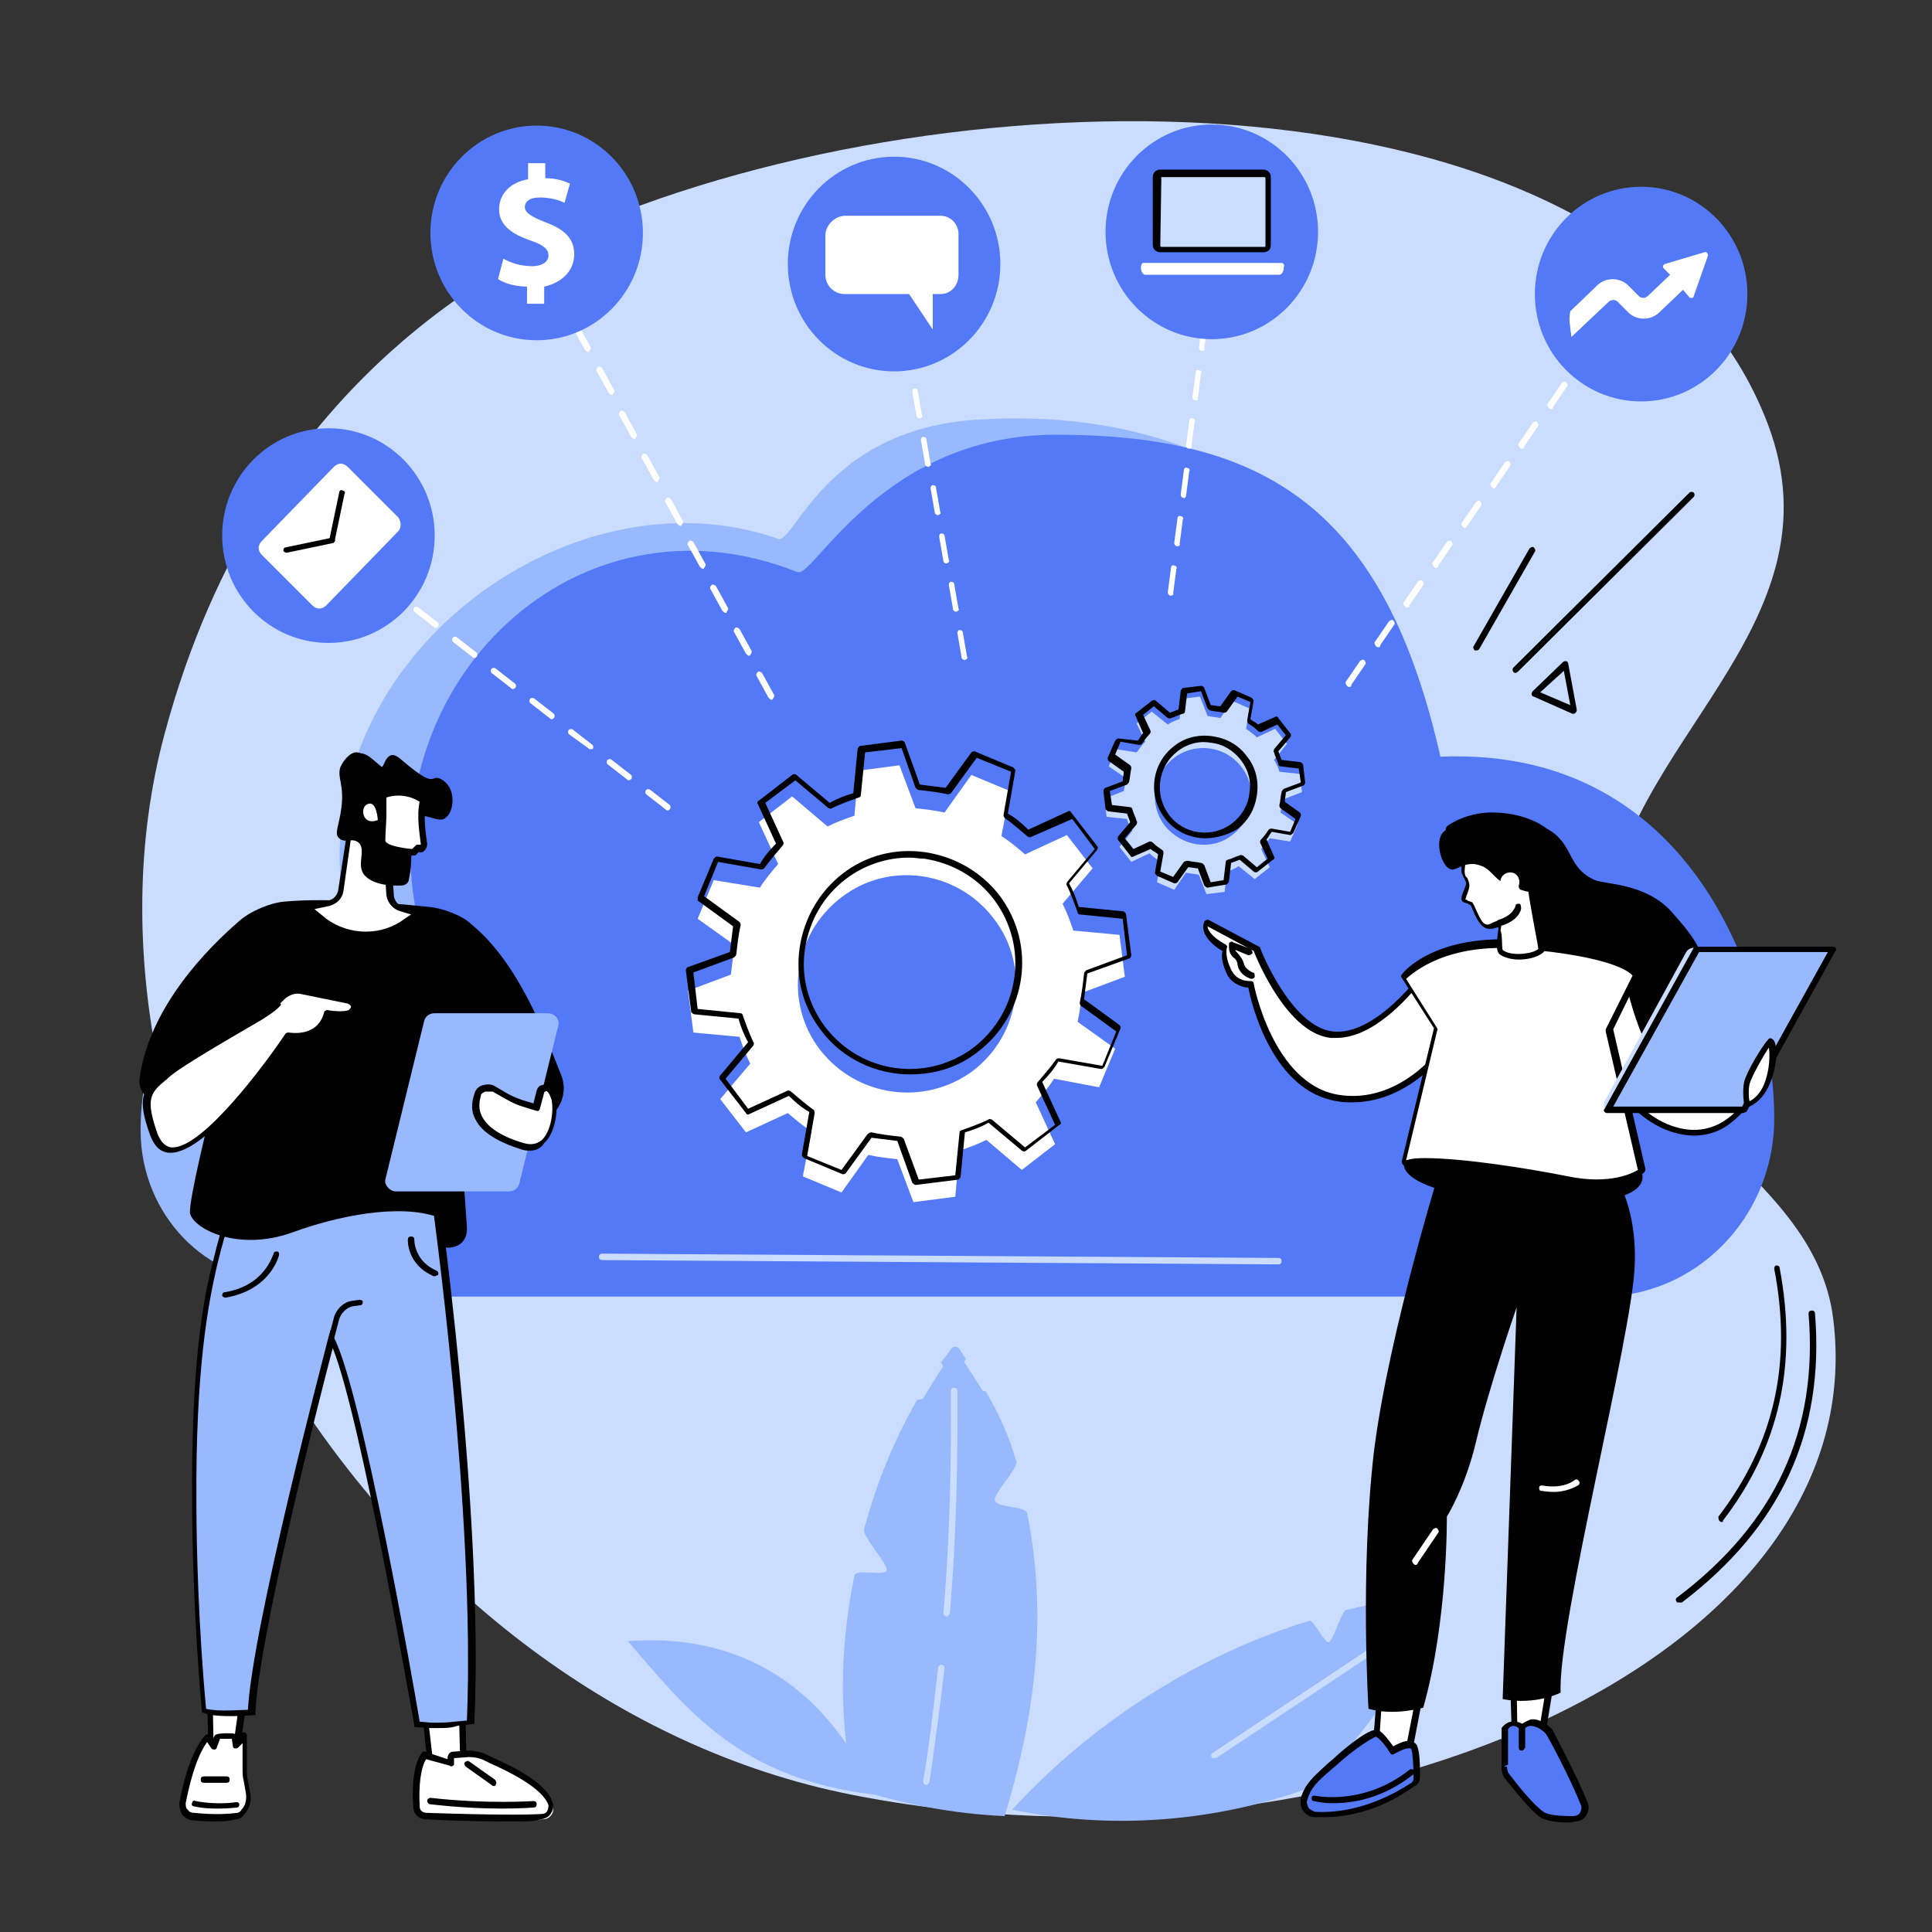 <?xml version="1.0" encoding="utf-8"?>
<!-- Generator: Adobe Illustrator 26.2.1, SVG Export Plug-In . SVG Version: 6.00 Build 0)  -->
<svg version="1.1" id="Capa_1" xmlns="http://www.w3.org/2000/svg" xmlns:xlink="http://www.w3.org/1999/xlink" x="0px" y="0px"
	 viewBox="0 0 180 180" style="enable-background:new 0 0 180 180;" xml:space="preserve">
<rect x="0" y="0" width="180" height="180" fill="#333333" stroke="none"/>
<style type="text/css">
	.st0{fill:#CADDFF;}
	.st1{fill:#99B9FF;}
	.st2{fill:#5479F7;}
	.st3{fill:#FFFFFF;}
</style>
<g id="Cloud_management">
	<path class="st0" d="M57.9,19.8C49.1,23.1,24.5,34,15.3,68.5c-10.5,39.4,20.7,90.1,64,98.7c44.8,8.9,95.5-12,91.5-44.3
		c-1.8-14.7-22-19.2-21.1-36.5c0.9-16.9,22.2-27.9,15-46.9C152.4,7.1,94.6,5.7,57.9,19.8z"/>
	<g>
		<g>
			<g>
				<path class="st1" d="M161.8,102.1c0-12-5.1-29.9-29.6-28.8c1.4-15.2-12-36.1-41.2-34.2c-14.1,0.9-17,11.6-18.5,11.1
					c-19.7-6.9-44.1,11.6-40.5,34c-10.9,1.2-18.9,9.3-18.9,21.1c0,0.1,0,0.1,0,0.2c0.1,7.7,6.1,13.9,13.4,13.9h118.8
					c8.9,0,16.2-7.3,16.5-16.6C161.8,102.4,161.8,102.3,161.8,102.1z"/>
			</g>
			<g>
				<path class="st2" d="M165.3,104.1c0-11.7-7.2-34.6-31.1-33.6c-5.2-23-16.2-30-35.8-30c-16.2,0-22.6,13.4-24.1,12.8
					c-20.6-8.2-39.7,10.3-35.5,31.8c-10.7,1.1-19,10.6-19,22c0,0.1,0,0.1,0,0.2c0,7.5,5.9,13.5,13.1,13.5h116.3
					c8.7,0,15.9-7.2,16.1-16.2C165.3,104.5,165.3,104.3,165.3,104.1z"/>
			</g>
		</g>
		<g>
			<g>
				<g>
					<path class="st3" d="M95.2,109l3.1-2.4l-1.8-3.9c0.6-0.7,1.2-1.4,1.7-2.2l4.2,0.8l1.5-3.6l-3.5-2.5c0.2-0.9,0.3-1.8,0.4-2.7
						l4-1.5l-0.5-3.9l-4.3-0.4c-0.3-0.9-0.6-1.7-1-2.5l2.8-3.3l-2.4-3.1l-3.9,1.8c-0.7-0.6-1.4-1.2-2.2-1.7l0.8-4.2l-3.6-1.5
						l-2.5,3.5c-0.9-0.2-1.8-0.3-2.7-0.4l-1.5-4L80,71.8L79.6,76c-0.9,0.3-1.7,0.6-2.5,1l-3.3-2.8l-3.1,2.4l1.8,3.9
						c-0.6,0.7-1.2,1.4-1.7,2.2L66.5,82L65,85.6l3.5,2.5c-0.2,0.9-0.3,1.8-0.4,2.7l-4,1.5l0.5,3.9l4.3,0.4c0.3,0.9,0.6,1.7,1,2.5
						l-2.8,3.3l2.4,3.1l3.9-1.8c0.7,0.6,1.4,1.2,2.2,1.7l-0.8,4.2l3.6,1.5l2.5-3.5c0.9,0.2,1.8,0.3,2.7,0.4l1.5,4l3.9-0.5l0.4-4.3
						c0.9-0.3,1.7-0.6,2.5-1L95.2,109z M76.4,97.8c-3.4-4.4-2.5-10.8,2-14.2c4.4-3.4,10.8-2.5,14.2,2c3.4,4.4,2.5,10.8-2,14.2
						C86.1,103.1,79.8,102.2,76.4,97.8z"/>
				</g>
				<path d="M85.3,110.4c-0.1,0-0.2-0.1-0.3-0.2l-1.4-3.9c-0.8-0.1-1.6-0.2-2.4-0.3l-2.4,3.3c-0.1,0.1-0.2,0.1-0.3,0.1l-3.6-1.5
					c-0.1-0.1-0.2-0.2-0.2-0.3l0.7-4c-0.7-0.4-1.3-0.9-1.9-1.5l-3.7,1.7c-0.1,0.1-0.3,0-0.3-0.1l-2.4-3.1c-0.1-0.1-0.1-0.3,0-0.4
					l2.6-3.1c-0.4-0.7-0.7-1.5-0.9-2.2l-4.1-0.4c-0.1,0-0.2-0.1-0.3-0.2l-0.5-3.9c0-0.1,0.1-0.3,0.2-0.3l3.9-1.4
					c0.1-0.8,0.2-1.6,0.3-2.4l-3.3-2.4C65,83.8,65,83.7,65,83.6l1.5-3.6c0.1-0.1,0.2-0.2,0.3-0.2l4,0.7c0.4-0.7,0.9-1.3,1.5-1.9
					l-1.7-3.7c-0.1-0.1,0-0.3,0.1-0.3l3.1-2.4c0.1-0.1,0.3-0.1,0.4,0l3.1,2.6c0.7-0.4,1.5-0.7,2.2-0.9l0.4-4.1
					c0-0.1,0.1-0.2,0.2-0.3l3.9-0.5c0.1,0,0.3,0.1,0.3,0.2l1.4,3.9c0.8,0.1,1.6,0.2,2.4,0.3l2.4-3.3c0.1-0.1,0.2-0.1,0.3-0.1
					l3.6,1.5c0.1,0.1,0.2,0.2,0.2,0.3l-0.7,4c0.7,0.4,1.3,0.9,1.9,1.5l3.7-1.7c0.1-0.1,0.3,0,0.3,0.1l2.4,3.1c0.1,0.1,0.1,0.3,0,0.4
					l-2.6,3.1c0.4,0.7,0.7,1.5,0.9,2.2l4.1,0.4c0.1,0,0.2,0.1,0.3,0.2l0.5,3.9c0,0.1-0.1,0.3-0.2,0.3l-3.9,1.4
					c-0.1,0.8-0.2,1.6-0.3,2.4l3.3,2.4c0.1,0.1,0.1,0.2,0.1,0.3l-1.5,3.6c-0.1,0.1-0.2,0.2-0.3,0.2l-4-0.7c-0.4,0.7-0.9,1.3-1.5,1.9
					l1.7,3.7c0.1,0.1,0,0.3-0.1,0.3l-3.1,2.4c-0.1,0.1-0.3,0.1-0.4,0l-3.1-2.6c-0.7,0.4-1.5,0.7-2.2,0.9l-0.4,4.1
					c0,0.1-0.1,0.2-0.2,0.3L85.3,110.4C85.4,110.4,85.3,110.4,85.3,110.4z M81.2,105.5C81.2,105.5,81.2,105.5,81.2,105.5
					c0.9,0.2,1.8,0.3,2.7,0.4c0.1,0,0.2,0.1,0.3,0.2l1.4,3.8l3.4-0.4l0.4-4c0-0.1,0.1-0.2,0.2-0.2c0.8-0.3,1.7-0.6,2.5-1
					c0.1-0.1,0.2,0,0.3,0l3.1,2.6l2.8-2.1l-1.7-3.7c0-0.1,0-0.2,0.1-0.3c0.6-0.7,1.2-1.4,1.7-2.1c0.1-0.1,0.2-0.1,0.3-0.1l4,0.7
					l1.3-3.2l-3.3-2.4c-0.1-0.1-0.1-0.2-0.1-0.3c0.2-0.9,0.3-1.8,0.4-2.7c0-0.1,0.1-0.2,0.2-0.3l3.8-1.4l-0.4-3.4l-4-0.4
					c-0.1,0-0.2-0.1-0.2-0.2c-0.3-0.8-0.6-1.7-1-2.5c-0.1-0.1,0-0.2,0-0.3l2.6-3.1l-2.1-2.8L96,78c-0.1,0-0.2,0-0.3-0.1
					c-0.7-0.6-1.4-1.2-2.1-1.7c-0.1-0.1-0.1-0.2-0.1-0.3l0.7-4l-3.2-1.3l-2.4,3.3c-0.1,0.1-0.2,0.1-0.3,0.1
					c-0.9-0.2-1.8-0.3-2.7-0.4c-0.1,0-0.2-0.1-0.3-0.2L84,69.7l-3.4,0.4l-0.4,4c0,0.1-0.1,0.2-0.2,0.2c-0.8,0.3-1.7,0.6-2.5,1
					c-0.1,0.1-0.2,0-0.3,0l-3.1-2.6l-2.8,2.1l1.7,3.7c0,0.1,0,0.2-0.1,0.3c-0.6,0.7-1.2,1.4-1.7,2.1c-0.1,0.1-0.2,0.1-0.3,0.1
					l-4-0.7l-1.3,3.2l3.3,2.4c0.1,0.1,0.1,0.2,0.1,0.3c-0.2,0.9-0.3,1.8-0.4,2.7c0,0.1-0.1,0.2-0.2,0.3l-3.8,1.4l0.4,3.4l4,0.4
					c0.1,0,0.2,0.1,0.2,0.2c0.3,0.8,0.6,1.7,1,2.5c0.1,0.1,0,0.2,0,0.3l-2.6,3.1l2.1,2.8l3.7-1.7c0.1,0,0.2,0,0.3,0.1
					c0.7,0.6,1.4,1.2,2.1,1.7c0.1,0.1,0.1,0.2,0.1,0.3l-0.7,4l3.2,1.3l2.4-3.3C81,105.5,81.1,105.5,81.2,105.5z M84.8,100.1
					c-3.1,0-6.3-1.4-8.3-4.1c-1.7-2.2-2.4-4.9-2-7.7c0.4-2.7,1.8-5.2,4-6.9c2.2-1.7,4.9-2.4,7.7-2c2.7,0.4,5.2,1.8,6.9,4
					c3.5,4.6,2.6,11.1-2,14.6C89.2,99.5,87,100.1,84.8,100.1z M84.7,79.9c-2.1,0-4.2,0.7-5.9,2c-2.1,1.6-3.4,3.9-3.8,6.5
					c-0.4,2.6,0.3,5.2,1.9,7.3l0,0c3.3,4.3,9.4,5.2,13.8,1.9c4.3-3.3,5.2-9.4,1.9-13.8c-1.6-2.1-3.9-3.4-6.5-3.8
					C85.6,80,85.2,79.9,84.7,79.9z"/>
			</g>
			<g>
				<g>
					<path class="st0" d="M116.9,81.9l1.4-1.1l-0.8-1.7c0.3-0.3,0.5-0.6,0.8-1l1.9,0.3l0.7-1.6l-1.6-1.1c0.1-0.4,0.1-0.8,0.2-1.2
						l1.8-0.7l-0.2-1.7l-1.9-0.2c-0.1-0.4-0.3-0.8-0.5-1.1l1.2-1.5l-1.1-1.4l-1.7,0.8c-0.3-0.3-0.6-0.5-1-0.8l0.3-1.9l-1.6-0.7
						l-1.1,1.6c-0.4-0.1-0.8-0.1-1.2-0.2l-0.7-1.8l-1.7,0.2l-0.2,1.9c-0.4,0.1-0.8,0.3-1.1,0.5l-1.5-1.2l-1.4,1.1l0.8,1.7
						c-0.3,0.3-0.5,0.6-0.8,1l-1.9-0.3l-0.7,1.6l1.6,1.1c-0.1,0.4-0.1,0.8-0.2,1.2l-1.8,0.7l0.2,1.7l1.9,0.2
						c0.1,0.4,0.3,0.8,0.5,1.1l-1.2,1.5l1.1,1.4l1.7-0.8c0.3,0.3,0.6,0.5,1,0.8l-0.3,1.9l1.6,0.7l1.1-1.6c0.4,0.1,0.8,0.1,1.2,0.2
						l0.7,1.8l1.7-0.2l0.2-1.9c0.4-0.1,0.8-0.3,1.1-0.5L116.9,81.9z M108.5,76.9c-1.5-2-1.1-4.8,0.9-6.3c2-1.5,4.8-1.1,6.3,0.9
						c1.5,2,1.1,4.8-0.9,6.3C112.9,79.3,110.1,78.9,108.5,76.9z"/>
				</g>
				<path d="M112.5,82.7c-0.1,0-0.2-0.1-0.3-0.2l-0.6-1.6c-0.3,0-0.6-0.1-0.9-0.1l-1,1.4c-0.1,0.1-0.2,0.1-0.3,0.1l-1.6-0.7
					c-0.1-0.1-0.2-0.2-0.2-0.3l0.3-1.7c-0.2-0.2-0.5-0.3-0.7-0.5l-1.6,0.7c-0.1,0.1-0.3,0-0.3-0.1l-1.1-1.4c-0.1-0.1-0.1-0.3,0-0.4
					l1.1-1.3c-0.1-0.3-0.2-0.5-0.3-0.8l-1.7-0.2c-0.1,0-0.2-0.1-0.3-0.2l-0.2-1.7c0-0.1,0.1-0.3,0.2-0.3l1.6-0.6
					c0-0.3,0.1-0.6,0.1-0.9l-1.4-1c-0.1-0.1-0.1-0.2-0.1-0.3l0.7-1.6c0.1-0.1,0.2-0.2,0.3-0.2L106,69c0.2-0.2,0.3-0.5,0.5-0.7
					l-0.7-1.6c-0.1-0.1,0-0.3,0.1-0.3l1.4-1.1c0.1-0.1,0.3-0.1,0.4,0l1.3,1.1c0.3-0.1,0.5-0.2,0.8-0.3l0.2-1.7
					c0-0.1,0.1-0.2,0.2-0.3l1.7-0.2c0.1,0,0.3,0.1,0.3,0.2l0.6,1.6c0.3,0,0.6,0.1,0.9,0.1l1-1.4c0.1-0.1,0.2-0.1,0.3-0.1l1.6,0.7
					c0.1,0.1,0.2,0.2,0.2,0.3l-0.3,1.7c0.2,0.2,0.5,0.3,0.7,0.5l1.6-0.7c0.1-0.1,0.3,0,0.3,0.1l1.1,1.4c0.1,0.1,0.1,0.3,0,0.4
					l-1.1,1.3c0.1,0.3,0.2,0.5,0.3,0.8l1.7,0.2c0.1,0,0.2,0.1,0.3,0.2l0.2,1.7c0,0.1-0.1,0.3-0.2,0.3l-1.6,0.6
					c0,0.3-0.1,0.6-0.1,0.9l1.4,1c0.1,0.1,0.1,0.2,0.1,0.3l-0.7,1.6c-0.1,0.1-0.2,0.2-0.3,0.2l-1.7-0.3c-0.2,0.2-0.3,0.5-0.5,0.7
					l0.7,1.6c0.1,0.1,0,0.3-0.1,0.3l-1.4,1.1c-0.1,0.1-0.3,0.1-0.4,0l-1.3-1.1c-0.3,0.1-0.5,0.2-0.8,0.3l-0.2,1.7
					c0,0.1-0.1,0.2-0.2,0.3L112.5,82.7C112.5,82.7,112.5,82.7,112.5,82.7z M110.7,80.2C110.7,80.2,110.7,80.2,110.7,80.2
					c0.4,0.1,0.8,0.1,1.2,0.2c0.1,0,0.2,0.1,0.3,0.2l0.6,1.6L114,82l0.2-1.7c0-0.1,0.1-0.2,0.2-0.2c0.4-0.1,0.7-0.3,1.1-0.4
					c0.1-0.1,0.2,0,0.3,0l1.3,1.1l1-0.8l-0.7-1.5c0-0.1,0-0.2,0.1-0.3c0.3-0.3,0.5-0.6,0.7-0.9c0.1-0.1,0.2-0.1,0.3-0.1l1.7,0.3
					l0.5-1.2l-1.4-1c-0.1-0.1-0.1-0.2-0.1-0.3c0.1-0.4,0.1-0.8,0.2-1.2c0-0.1,0.1-0.2,0.2-0.3l1.6-0.6l-0.2-1.3l-1.7-0.2
					c-0.1,0-0.2-0.1-0.2-0.2c-0.1-0.4-0.3-0.7-0.4-1.1c-0.1-0.1,0-0.2,0-0.3l1.1-1.3l-0.8-1l-1.5,0.7c-0.1,0-0.2,0-0.3-0.1
					c-0.3-0.3-0.6-0.5-0.9-0.7c-0.1-0.1-0.1-0.2-0.1-0.3l0.3-1.7l-1.2-0.5l-1,1.4c-0.1,0.1-0.2,0.1-0.3,0.1
					c-0.4-0.1-0.8-0.1-1.2-0.2c-0.1,0-0.2-0.1-0.3-0.2l-0.6-1.6l-1.3,0.2l-0.2,1.7c0,0.1-0.1,0.2-0.2,0.2c-0.4,0.1-0.7,0.3-1.1,0.4
					c-0.1,0.1-0.2,0-0.3,0l-1.3-1.1l-1,0.8l0.7,1.5c0,0.1,0,0.2-0.1,0.3c-0.3,0.3-0.5,0.6-0.7,0.9c-0.1,0.1-0.2,0.1-0.3,0.1
					l-1.7-0.3l-0.5,1.2l1.4,1c0.1,0.1,0.1,0.2,0.1,0.3c-0.1,0.4-0.1,0.8-0.2,1.2c0,0.1-0.1,0.2-0.2,0.3l-1.6,0.6l0.2,1.3l1.7,0.2
					c0.1,0,0.2,0.1,0.2,0.2c0.1,0.4,0.3,0.7,0.4,1.1c0.1,0.1,0,0.2,0,0.3l-1.1,1.3l0.8,1l1.5-0.7c0.1,0,0.2,0,0.3,0.1
					c0.3,0.3,0.6,0.5,0.9,0.7c0.1,0.1,0.1,0.2,0.1,0.3l-0.3,1.7l1.2,0.5l1-1.4C110.5,80.2,110.6,80.2,110.7,80.2z M112.3,78.1
					c-1.5,0-2.9-0.7-3.8-1.9l0,0c-1.6-2.1-1.2-5.1,0.9-6.7c1-0.8,2.3-1.1,3.6-0.9c1.3,0.2,2.4,0.8,3.2,1.9c0.8,1,1.1,2.3,0.9,3.6
					c-0.2,1.3-0.8,2.4-1.9,3.2C114.3,77.8,113.3,78.1,112.3,78.1z M108.9,75.9c1.4,1.9,4.1,2.2,5.9,0.8c0.9-0.7,1.5-1.7,1.6-2.8
					c0.2-1.1-0.1-2.2-0.8-3.1c-0.7-0.9-1.7-1.5-2.8-1.6c-1.1-0.2-2.2,0.1-3.1,0.8C107.9,71.4,107.5,74,108.9,75.9L108.9,75.9z"/>
			</g>
		</g>
		<path class="st0" d="M119.1,117.8C119.1,117.8,119.1,117.8,119.1,117.8l-63-0.4c-0.2,0-0.3-0.1-0.3-0.3c0-0.2,0.1-0.3,0.3-0.3
			c0,0,0,0,0,0l63,0.4c0.2,0,0.3,0.1,0.3,0.3C119.4,117.7,119.3,117.8,119.1,117.8z"/>
	</g>
	<g>
		<path d="M141.2,62.7c-0.1,0-0.1,0-0.2-0.1c-0.1-0.1-0.1-0.3,0-0.4l16.4-16.3c0.1-0.1,0.3-0.1,0.4,0c0.1,0.1,0.1,0.3,0,0.4
			l-16.4,16.3C141.3,62.6,141.3,62.7,141.2,62.7z"/>
		<path d="M137.5,60.6c0,0-0.1,0-0.1,0c-0.1-0.1-0.2-0.3-0.1-0.4l5.2-9.1c0.1-0.1,0.3-0.2,0.4-0.1c0.1,0.1,0.2,0.3,0.1,0.4l-5.2,9.1
			C137.7,60.6,137.6,60.6,137.5,60.6z"/>
		<path d="M146.6,66.5c0,0-0.1,0-0.1,0l-3.6-1.6c-0.1,0-0.2-0.1-0.2-0.2c0-0.1,0-0.2,0.1-0.3l2.8-2.7c0.1-0.1,0.2-0.1,0.3-0.1
			c0.1,0,0.2,0.1,0.2,0.2l0.8,4.3c0,0.1,0,0.2-0.1,0.3C146.8,66.4,146.7,66.5,146.6,66.5z M143.5,64.5l2.8,1.2l-0.6-3.2L143.5,64.5z
			"/>
	</g>
	<g>
		<g>
			<g>
				<g>
					<polygon class="st3" points="22.9,156.9 22,163.3 19.7,163.3 19.5,157.1 					"/>
					<path d="M19.7,163.6c-0.2,0-0.3-0.1-0.3-0.3l-0.1-6.2c0-0.2,0.1-0.3,0.3-0.3l3.3-0.1c0.1,0,0.2,0,0.2,0.1
						c0.1,0.1,0.1,0.1,0.1,0.2l-0.9,6.3c0,0.1-0.1,0.2-0.3,0.2L19.7,163.6C19.7,163.6,19.7,163.6,19.7,163.6z M19.8,157.3l0.1,5.6
						l1.8,0l0.8-5.7L19.8,157.3z"/>
				</g>
				<g>
					<path class="st3" d="M22,169.3c-0.9,0.1-2.2,0.1-4,0c-0.6-0.1-1.1-0.7-1-1.3c0.3-1.7,1.1-4.7,2.3-6.1l0.6,0.9l0.4-0.9
						c0.1-0.1,1.6-0.2,1.6,0l0.1,0.9l0.9-1l0,3.2c0,0.4,0,0.7,0.1,1l0.2,1.1c0.1,0.7,0,1.4-0.5,1.9C22.4,169.1,22.2,169.3,22,169.3z
						"/>
					<path d="M20.3,169.7c-0.6,0-1.4,0-2.3-0.1c-0.4,0-0.7-0.2-1-0.5c-0.2-0.3-0.3-0.7-0.3-1.1c0.1-0.5,0.8-4.5,2.4-6.3
						c0.1-0.1,0.1-0.1,0.2-0.1c0.1,0,0.2,0,0.2,0.1l0.3,0.4l0.2-0.4c0,0,0,0,0,0c0.2-0.3,1.7-0.2,1.7-0.2c0.1,0,0.4,0.1,0.4,0.3
						c0,0,0,0,0,0l0,0.2l0.4-0.5c0.1-0.1,0.2-0.1,0.3-0.1c0.1,0,0.2,0.2,0.2,0.3l0,3.2c0,0.3,0,0.7,0.1,1l0.2,1.1
						c0.2,0.8-0.1,1.6-0.6,2.1c-0.2,0.3-0.5,0.4-0.7,0.4l0,0C21.6,169.6,21,169.7,20.3,169.7z M22,169.3L22,169.3L22,169.3z
						 M19.3,162.3c-1.1,1.5-1.7,4.2-2,5.7c0,0.2,0,0.5,0.2,0.6c0.1,0.2,0.3,0.3,0.6,0.3c1.9,0.2,3.2,0.1,4,0c0.1,0,0.3-0.1,0.4-0.3
						c0.4-0.4,0.5-1,0.4-1.6l-0.2-1.1c-0.1-0.4-0.1-0.7-0.1-1.1l0-2.4l-0.4,0.4c-0.1,0.1-0.2,0.1-0.3,0.1c-0.1,0-0.2-0.1-0.2-0.2
						l-0.1-0.7c-0.3,0-0.9,0-1.1,0l-0.3,0.8c0,0.1-0.1,0.2-0.2,0.2c-0.1,0-0.2,0-0.3-0.1L19.3,162.3z"/>
				</g>
				<path d="M20.4,168.5c-0.6,0-1.4,0-2.3-0.2c-0.2,0-0.3-0.2-0.2-0.3c0-0.2,0.2-0.3,0.3-0.2c2.2,0.4,3.8,0.1,3.8,0.1
					c0.2,0,0.3,0.1,0.3,0.2c0,0.2-0.1,0.3-0.2,0.3C22,168.4,21.4,168.5,20.4,168.5z"/>
				<path d="M21.1,166.1H19c-0.2,0-0.3-0.1-0.3-0.3c0-0.2,0.1-0.3,0.3-0.3h2.1c0.2,0,0.3,0.1,0.3,0.3
					C21.4,166,21.3,166.1,21.1,166.1z"/>
			</g>
			<g>
				<g>
					<polygon class="st3" points="39.4,157.5 40.2,164.9 43.3,165.5 43.1,156.9 					"/>
					<path d="M43.3,165.8C43.2,165.8,43.2,165.8,43.3,165.8l-3.2-0.7c-0.1,0-0.2-0.1-0.2-0.2l-0.8-7.4c0-0.2,0.1-0.3,0.2-0.3
						l3.7-0.6c0.1,0,0.2,0,0.2,0.1c0.1,0.1,0.1,0.1,0.1,0.2l0.2,8.6c0,0.1,0,0.2-0.1,0.2C43.4,165.8,43.3,165.8,43.3,165.8z
						 M40.4,164.6l2.5,0.5l-0.2-7.9l-3.1,0.5L40.4,164.6z"/>
				</g>
				<g>
					<path class="st3" d="M38.9,168.4c-0.1-1.3-0.1-3.7,0.7-4.8l2.5,0.9v-0.5c0-0.2,0.1-0.3,0.3-0.3l1.4-0.1c0.5,0,1,0.1,1.5,0.3
						c1.4,0.7,5.6,2.4,6.2,4.4c0.2,0.6-0.3,1.2-0.9,1.2c-1.4,0-4.7,0.1-10.7-0.1C39.3,169.3,38.9,168.9,38.9,168.4z"/>
					<path d="M47.7,169.7c-1.8,0-4.4,0-8-0.2c-0.7,0-1.2-0.5-1.2-1.2l0,0c-0.1-1.3-0.1-3.8,0.8-5c0.1-0.1,0.2-0.2,0.3-0.1l2.1,0.7
						v-0.1c0-0.3,0.2-0.6,0.5-0.6l1.4-0.1c0.6,0,1.1,0.1,1.6,0.3c0.2,0.1,0.4,0.2,0.6,0.3c1.8,0.8,5.2,2.4,5.7,4.3
						c0.1,0.4,0,0.7-0.2,1c-0.2,0.3-0.6,0.5-1,0.5C49.9,169.7,49,169.7,47.7,169.7z M39.7,163.9c-0.5,0.8-0.7,2.4-0.6,4.4l0,0
						c0,0.4,0.3,0.6,0.7,0.6c5.9,0.2,9.3,0.2,10.7,0.1c0.2,0,0.4-0.1,0.5-0.3c0.1-0.2,0.1-0.4,0.1-0.5c-0.5-1.6-3.8-3.2-5.4-3.9
						c-0.2-0.1-0.4-0.2-0.6-0.3c-0.4-0.2-0.9-0.3-1.4-0.3l-1.4,0.1l0,0c0,0,0,0,0,0v0.5c0,0.1,0,0.2-0.1,0.2c-0.1,0.1-0.2,0.1-0.3,0
						L39.7,163.9z"/>
				</g>
				<path d="M46.8,168.5c-1.8,0-4.1-0.1-6.7-0.4c-0.2,0-0.3-0.2-0.3-0.3c0-0.2,0.2-0.3,0.3-0.3c5.3,0.6,9.6,0.3,9.6,0.3
					c0.2,0,0.3,0.1,0.3,0.3s-0.1,0.3-0.3,0.3C49.8,168.4,48.6,168.5,46.8,168.5z"/>
				<path d="M46,166.4c-0.1,0-0.1,0-0.2-0.1l-2.4-1.7c-0.1-0.1-0.2-0.3-0.1-0.4c0.1-0.1,0.3-0.2,0.4-0.1l2.4,1.7
					c0.1,0.1,0.2,0.3,0.1,0.4C46.2,166.4,46.1,166.4,46,166.4z"/>
			</g>
			<g>
				<g>
					<path class="st1" d="M40.3,109.8c0,0,4.4,30.4,3.5,50.7l-1.4,0.1c-0.7,0.1-1.5,0.1-2.2,0.1l-1.3-0.1c0,0-5.3-30.8-7.9-36
						c0,0-7.2,27.4-7.5,34.8c0,0-3.2,0.3-4.5-0.1c-0.7-7.2-0.9-14.6-0.9-19.2c-0.1-13.3,1.2-19.4,1.9-22.3c0.6-2.6,1.3-4.8,1.8-6.2
						l1.7-4.8L40.3,109.8z"/>
					<path d="M40.9,161c-0.3,0-0.5,0-0.8,0l-1.5-0.1l0-0.2c-0.1-0.3-4.9-28.4-7.6-35.1c-1.2,4.5-7,27.4-7.2,34l0,0.2l-0.2,0
						c-0.1,0-3.3,0.3-4.6-0.2l-0.2-0.1l0-0.2c-0.7-7.7-0.9-15.4-0.9-19.3c-0.1-12.7,1-18.8,1.9-22.3c0.5-2.1,1.1-4.2,1.8-6.3l1.8-5
						l17.3,3l0,0.2c0,0.3,4.4,30.7,3.5,50.8l0,0.2l-1.6,0.2C42,161,41.4,161,40.9,161z M39.1,160.4l1.1,0.1c0.7,0,1.5,0,2.2-0.1
						l1.1-0.1c0.8-19.2-3.1-47.5-3.5-50.2l-16.4-2.9l-1.6,4.6c-0.7,2-1.3,4.1-1.8,6.2c-0.8,3.5-2,9.6-1.9,22.2
						c0,3.9,0.2,11.5,0.9,19c1.1,0.3,3.2,0.1,3.9,0.1c0.4-7.7,7.2-33.5,7.5-34.7l0.2-0.7l0.3,0.7C33.7,129.5,38.6,157.3,39.1,160.4z
						"/>
				</g>
				<path d="M30.7,125.9C30.7,125.9,30.6,125.9,30.7,125.9c-0.2-0.1-0.3-0.2-0.3-0.4l0.7-2.7c0.2-0.8,0.9-1.5,1.7-1.6l0.7-0.1
					c0.2,0,0.3,0.1,0.3,0.2c0,0.2-0.1,0.3-0.2,0.3l-0.7,0.1c-0.6,0.1-1.1,0.6-1.3,1.2l-0.7,2.7C30.9,125.8,30.8,125.9,30.7,125.9z"
					/>
				<path d="M21,120.9c-0.1,0-0.3-0.1-0.3-0.2c0-0.2,0.1-0.3,0.2-0.3c3.8-0.6,4.5-3.5,4.6-3.6c0-0.2,0.2-0.2,0.3-0.2
					c0.2,0,0.2,0.2,0.2,0.3C26,117,25.2,120.2,21,120.9C21,120.9,21,120.9,21,120.9z"/>
				<path d="M40.5,118.9c0,0-0.1,0-0.1,0c-2.5-1.1-2.4-3.3-2.4-3.4c0-0.2,0.1-0.3,0.3-0.3c0.2,0,0.3,0.1,0.3,0.3c0,0.1,0,2,2.1,2.9
					c0.1,0.1,0.2,0.2,0.1,0.4C40.7,118.8,40.6,118.9,40.5,118.9z"/>
			</g>
		</g>
		<g>
			<path d="M40,84.5c-2.9-0.3-9.2-0.9-13.5-0.5c-1.3,0.1-3.2,0.9-4.2,1.8c-2.9,2.5-8.4,8-9.3,14.7c-0.1,1,0.5,1.9,1.5,2.1l5.1,1.1
				c0,0-2,8-1.9,9.3c0.2,1.4,4.4,3.7,9.6,1.8c4.1-1.5,9.9-2.7,13.5-1.4c0,0,0.4,2.8,0.4,2.8c1.2,0.2,2.4-0.3,2.3-1.9l-0.6-8.6
				l6.7-0.9l0.6-0.2c1.8-0.6,2.8-2.6,2.1-4.4c-1.6-4-4-10.5-8.4-14.1C43.1,85.3,41.2,84.6,40,84.5z"/>
			<g>
				<path class="st1" d="M36.9,111h10.5c0.5,0,0.9-0.3,1-0.8L52,95.6c0.2-0.6-0.3-1.2-1-1.2H40.5c-0.5,0-0.9,0.3-1,0.8l-3.6,14.7
					C35.8,110.4,36.3,111,36.9,111z"/>
				<g>
					<path class="st3" d="M50.3,101.8l-0.4,1.5l-1.3-0.4c-0.7-0.2-1.4-0.5-2-0.9l-0.7-0.4c-0.5-0.3-1.3-0.1-1.5,0.5
						c-0.4,1.3-0.4,3.4,4.2,4.8c2.5,0.7,3.2-2.5,2.9-4.3c-0.1-0.5-0.3-0.8-0.5-0.9C50.8,101.4,50.4,101.5,50.3,101.8z"/>
					<path d="M49.4,107.2c-0.2,0-0.5,0-0.8-0.1c-2.2-0.7-3.7-1.6-4.3-2.8c-0.4-0.7-0.4-1.5-0.1-2.4c0.1-0.4,0.4-0.7,0.8-0.8
						c0.4-0.1,0.8-0.1,1.1,0.1l0.7,0.4c0.6,0.4,1.3,0.7,1.9,0.9l1,0.3l0.3-1.2c0,0,0,0,0,0c0.1-0.3,0.3-0.5,0.5-0.5
						c0.3-0.1,0.5,0,0.7,0.1c0.3,0.3,0.6,0.7,0.6,1.1c0.2,1.3-0.1,3.3-1.1,4.2C50.4,107,49.9,107.2,49.4,107.2z M45.4,101.7
						c-0.1,0-0.2,0-0.2,0c-0.2,0.1-0.4,0.2-0.4,0.4c-0.2,0.7-0.2,1.3,0.1,1.9c0.5,1,1.8,1.9,3.9,2.5c0.7,0.2,1.2,0.1,1.7-0.3
						c0.8-0.8,1.1-2.5,0.9-3.7c-0.1-0.3-0.2-0.6-0.4-0.8c-0.1-0.1-0.2,0-0.2,0c0,0-0.1,0-0.1,0.1l-0.4,1.5c0,0.1-0.1,0.1-0.1,0.2
						c-0.1,0-0.2,0-0.2,0l-1.3-0.4c-0.7-0.2-1.4-0.6-2.1-1l-0.7-0.4C45.7,101.7,45.6,101.7,45.4,101.7z"/>
				</g>
			</g>
			<g>
				<path class="st3" d="M26,93.4c-0.5,0.5-1.1,1-1.8,1.4c-2.2,1.3-7.5,4.3-8.8,5.4c-1.7,1.4-2.5,2-1.1,5.6c2.2,6,12.4-9.4,12.4-9.4
					s3,0.5,3.7-2.1c0,0,1.6,0.3,2.2,0c0.5-0.2,0.5-1.1-0.2-1.2l-4.3-0.8c-0.6-0.1-1.2,0.1-1.6,0.5L26,93.4z"/>
				<path d="M15.9,107.4c-0.1,0-0.1,0-0.2,0c-0.8-0.1-1.3-0.6-1.7-1.6c-1.3-3.6-0.7-4.3,1.1-5.8l0.1-0.1c1.3-1.1,6.6-4.2,8.8-5.4
					c0.6-0.4,1.2-0.8,1.7-1.3l0,0l0.5-0.5c0.5-0.5,1.2-0.7,1.9-0.6l4.3,0.8c0.4,0.1,0.7,0.4,0.8,0.8c0.1,0.4-0.2,0.8-0.5,0.9
					c-0.6,0.2-1.6,0.1-2.1,0.1c-0.7,2.2-3,2.1-3.7,2.1C25.9,98.1,19.5,107.4,15.9,107.4z M26,93.4l0.2,0.2c-0.5,0.6-1.2,1-1.8,1.4
					c-2.2,1.3-7.5,4.3-8.7,5.4l-0.1,0.1c-1.6,1.3-2.1,1.8-0.9,5.2c0.3,0.7,0.7,1.1,1.2,1.2c0.1,0,0.1,0,0.2,0
					c2.8,0,8.5-7.6,10.5-10.6c0.1-0.1,0.2-0.1,0.3-0.1c0.1,0,2.7,0.5,3.3-1.9c0-0.1,0.2-0.2,0.3-0.2c0.4,0.1,1.6,0.2,2,0
					c0.1-0.1,0.2-0.2,0.2-0.3c0-0.1-0.1-0.2-0.3-0.3L28,92.6c-0.5-0.1-1,0.1-1.4,0.4l-0.5,0.5L26,93.4z"/>
			</g>
		</g>
		<g>
			<g>
				<path class="st3" d="M36,78.9l0.3,4.5c0.1,0.6,0.5,1.1,1.1,1.2L39,85l-1,0.8c-2.3,1.7-5.4,1.7-7.7,0l-1.6-1.2l2-0.4
					c0.6-0.1,1-0.6,1.1-1.1l0.9-5.9L36,78.9z"/>
				<path d="M34.1,87.3c-1.4,0-2.8-0.4-4-1.3l-1.6-1.2c-0.1-0.1-0.1-0.2-0.1-0.3c0-0.1,0.1-0.2,0.2-0.2l2-0.4
					c0.5-0.1,0.8-0.5,0.9-0.9l0.9-5.9c0-0.1,0.1-0.2,0.2-0.2c0.1,0,0.2,0,0.3,0l3.4,1.9c0.1,0,0.1,0.1,0.1,0.2l0.3,4.5
					c0.1,0.5,0.4,0.8,0.8,1l1.6,0.4c0.1,0,0.2,0.1,0.2,0.2c0,0.1,0,0.2-0.1,0.3l-1,0.8C36.9,86.9,35.5,87.3,34.1,87.3z M29.3,84.7
					l1.1,0.9c2.2,1.6,5.2,1.6,7.3,0l0.6-0.4l-1-0.3c-0.7-0.2-1.2-0.8-1.3-1.5L35.7,79l-2.9-1.6L32,83c-0.1,0.7-0.6,1.2-1.3,1.4
					L29.3,84.7z"/>
			</g>
			<g>
				<path d="M41.1,72.6c-1.1-0.6-0.2,1.2-3.8-1.9c-1.4-1.2-1.5,1.1-1.8,0.7c-1.4-1.2-1.3-1.1-2.2-1.3c-0.6-0.1-1.3,0.7-1.6,1.4
					c-0.3,1,0.4,1.6,0.1,3.8c-0.2,1.6-0.7,2.4-0.2,2.8c0.5,0.5,1.2-0.1,1.8,0.4c0.7,0.6-0.1,1.9,0.4,2.8c0.3,0.6,1.4,1.3,3.6,1.2
					c0.4,0,0.7-0.3,0.7-0.6c0.1-0.5,0.2-1,0.2-1.6c0.2-2.7-0.4-3.6,0.2-4.1c0.9-0.7,2.4,0.6,3,0C42.3,75.7,42.6,73.4,41.1,72.6z"/>
				<g>
					<path class="st3" d="M35.7,74.1l0,0.7c0,0.3,0,0.7,0,1c-0.1,0.7-0.1,1.8-0.1,2.4c0,0.9,2.9,1.1,2.9,1.1l0.4-0.4l0.3,0
						c0.1,0,0.1,0,0.2,0c0.1-0.1,0.2-0.2,0.2-0.4c-0.1-0.8-0.4-2.6-0.1-4C39.5,74.6,37.9,73.3,35.7,74.1z"/>
					<path d="M38.5,79.7C38.5,79.7,38.5,79.7,38.5,79.7c-0.8,0-3.1-0.3-3.2-1.4c0-0.6,0.1-1.8,0.1-2.4c0-0.3,0-0.7,0-1l0-0.7
						c0-0.1,0.1-0.2,0.2-0.3c2.3-0.9,4,0.4,4,0.5c0.1,0.1,0.1,0.2,0.1,0.3c-0.3,1.4,0,3.2,0.1,3.9c0,0.3-0.1,0.5-0.3,0.7
						c-0.1,0.1-0.2,0.1-0.3,0.1l-0.2,0l-0.3,0.3C38.7,79.7,38.6,79.7,38.5,79.7z M36,74.3l0,0.5c0,0.4,0,0.7,0,1.1
						c0,0.6-0.1,1.8-0.1,2.4c0,0.4,1.3,0.7,2.5,0.8l0.3-0.3c0.1-0.1,0.1-0.1,0.2-0.1l0.3,0c0,0,0,0,0,0c0,0,0-0.1,0-0.1
						c-0.1-0.9-0.4-2.6-0.1-3.9C38.8,74.5,37.6,73.8,36,74.3z"/>
				</g>
				<path class="st3" d="M35.2,76.4c0,0-0.1-1.8-0.9-1.5C33.5,75.1,33.7,77,35.2,76.4L35.2,76.4z"/>
			</g>
		</g>
	</g>
	<g>
		<path class="st3" d="M125.7,64c-0.1,0-0.1,0-0.2-0.1c-0.1-0.1-0.2-0.3-0.1-0.4l1.3-1.9c0.1-0.1,0.3-0.2,0.4-0.1
			c0.1,0.1,0.2,0.3,0.1,0.4l-1.3,1.9C125.9,64,125.8,64,125.7,64z M128.4,60.3c-0.1,0-0.1,0-0.2-0.1c-0.1-0.1-0.2-0.3-0.1-0.4
			l1.3-1.9c0.1-0.1,0.3-0.2,0.4-0.1c0.1,0.1,0.2,0.3,0.1,0.4l-1.3,1.9C128.6,60.3,128.5,60.3,128.4,60.3z M131.1,56.6
			c-0.1,0-0.1,0-0.2-0.1c-0.1-0.1-0.2-0.3-0.1-0.4l1.3-1.9c0.1-0.1,0.3-0.2,0.4-0.1c0.1,0.1,0.2,0.3,0.1,0.4l-1.3,1.9
			C131.3,56.6,131.2,56.6,131.1,56.6z M133.8,52.9c-0.1,0-0.1,0-0.2-0.1c-0.1-0.1-0.2-0.3-0.1-0.4l1.3-1.9c0.1-0.1,0.3-0.2,0.4-0.1
			c0.1,0.1,0.2,0.3,0.1,0.4l-1.3,1.9C134,52.9,133.9,52.9,133.8,52.9z M136.5,49.2c-0.1,0-0.1,0-0.2-0.1c-0.1-0.1-0.2-0.3-0.1-0.4
			l1.3-1.9c0.1-0.1,0.3-0.2,0.4-0.1c0.1,0.1,0.2,0.3,0.1,0.4l-1.3,1.9C136.6,49.2,136.6,49.2,136.5,49.2z M139.2,45.5
			c-0.1,0-0.1,0-0.2-0.1c-0.1-0.1-0.2-0.3-0.1-0.4l1.3-1.9c0.1-0.1,0.3-0.2,0.4-0.1c0.1,0.1,0.2,0.3,0.1,0.4l-1.3,1.9
			C139.3,45.5,139.2,45.5,139.2,45.5z M141.8,41.8c-0.1,0-0.1,0-0.2-0.1c-0.1-0.1-0.2-0.3-0.1-0.4l1.3-1.9c0.1-0.1,0.3-0.2,0.4-0.1
			c0.1,0.1,0.2,0.3,0.1,0.4l-1.3,1.9C142,41.8,141.9,41.8,141.8,41.8z M144.5,38.1c-0.1,0-0.1,0-0.2-0.1c-0.1-0.1-0.2-0.3-0.1-0.4
			l1.3-1.9c0.1-0.1,0.3-0.2,0.4-0.1c0.1,0.1,0.2,0.3,0.1,0.4l-1.3,1.9C144.7,38.1,144.6,38.1,144.5,38.1z M147.2,34.4
			c-0.1,0-0.1,0-0.2-0.1c-0.1-0.1-0.2-0.3-0.1-0.4l1.3-1.9c0.1-0.1,0.3-0.2,0.4-0.1c0.1,0.1,0.2,0.3,0.1,0.4l-1.3,1.9
			C147.4,34.4,147.3,34.4,147.2,34.4z"/>
		<path class="st3" d="M109.1,55.5C109.1,55.5,109.1,55.5,109.1,55.5c-0.2,0-0.3-0.2-0.3-0.3l0.3-2.3c0-0.2,0.2-0.3,0.3-0.2
			c0.2,0,0.3,0.2,0.2,0.3l-0.3,2.3C109.4,55.4,109.2,55.5,109.1,55.5z M109.7,50.9C109.7,50.9,109.7,50.9,109.7,50.9
			c-0.2,0-0.3-0.2-0.3-0.3l0.3-2.3c0-0.2,0.2-0.3,0.3-0.2c0.2,0,0.3,0.2,0.2,0.3l-0.3,2.3C110,50.8,109.8,50.9,109.7,50.9z
			 M110.3,46.4C110.3,46.4,110.2,46.4,110.3,46.4c-0.2,0-0.3-0.2-0.3-0.3l0.3-2.3c0-0.2,0.2-0.3,0.3-0.2c0.2,0,0.3,0.2,0.2,0.3
			l-0.3,2.3C110.5,46.3,110.4,46.4,110.3,46.4z M110.8,41.8C110.8,41.8,110.8,41.8,110.8,41.8c-0.2,0-0.3-0.2-0.3-0.3l0.3-2.3
			c0-0.2,0.2-0.3,0.3-0.2c0.2,0,0.3,0.2,0.2,0.3l-0.3,2.3C111.1,41.7,111,41.8,110.8,41.8z M111.4,37.3
			C111.4,37.3,111.4,37.3,111.4,37.3c-0.2,0-0.3-0.2-0.3-0.3l0.3-2.3c0-0.2,0.2-0.3,0.3-0.2c0.2,0,0.3,0.2,0.2,0.3l-0.3,2.3
			C111.7,37.2,111.6,37.3,111.4,37.3z M112,32.7C112,32.7,112,32.7,112,32.7c-0.2,0-0.3-0.2-0.3-0.3l0.3-2.3c0-0.2,0.2-0.3,0.3-0.2
			c0.2,0,0.3,0.2,0.2,0.3l-0.3,2.3C112.3,32.6,112.1,32.7,112,32.7z"/>
		<path class="st3" d="M89.9,61.5c-0.1,0-0.3-0.1-0.3-0.2L89.2,59c0-0.2,0.1-0.3,0.2-0.3c0.2,0,0.3,0.1,0.3,0.2l0.4,2.3
			C90.2,61.3,90.1,61.4,89.9,61.5C90,61.5,89.9,61.5,89.9,61.5z M89.1,57c-0.1,0-0.3-0.1-0.3-0.2l-0.4-2.3c0-0.2,0.1-0.3,0.2-0.3
			c0.2,0,0.3,0.1,0.3,0.2l0.4,2.3C89.4,56.8,89.3,56.9,89.1,57C89.1,57,89.1,57,89.1,57z M88.2,52.5c-0.1,0-0.3-0.1-0.3-0.2L87.5,50
			c0-0.2,0.1-0.3,0.2-0.3c0.2,0,0.3,0.1,0.3,0.2l0.4,2.3C88.5,52.3,88.4,52.4,88.2,52.5C88.3,52.5,88.3,52.5,88.2,52.5z M87.4,48
			c-0.1,0-0.3-0.1-0.3-0.2l-0.4-2.3c0-0.2,0.1-0.3,0.2-0.3c0.2,0,0.3,0.1,0.3,0.2l0.4,2.3C87.7,47.8,87.6,47.9,87.4,48
			C87.4,48,87.4,48,87.4,48z M86.5,43.5c-0.1,0-0.3-0.1-0.3-0.2L85.8,41c0-0.2,0.1-0.3,0.2-0.3c0.2,0,0.3,0.1,0.3,0.2l0.4,2.3
			C86.8,43.3,86.7,43.4,86.5,43.5C86.6,43.5,86.6,43.5,86.5,43.5z M85.7,39c-0.1,0-0.3-0.1-0.3-0.2L85,36.5c0-0.2,0.1-0.3,0.2-0.3
			c0.2,0,0.3,0.1,0.3,0.2l0.4,2.3C86,38.8,85.9,38.9,85.7,39C85.7,39,85.7,39,85.7,39z M84.8,34.5c-0.1,0-0.3-0.1-0.3-0.2L84.1,32
			c0-0.2,0.1-0.3,0.2-0.3c0.2,0,0.3,0.1,0.3,0.2l0.4,2.3C85.1,34.3,85,34.4,84.8,34.5C84.9,34.5,84.9,34.5,84.8,34.5z"/>
		<path class="st3" d="M71.9,65.2c-0.1,0-0.2-0.1-0.3-0.2l-1.1-2c-0.1-0.1,0-0.3,0.1-0.4c0.1-0.1,0.3,0,0.4,0.1l1.1,2
			c0.1,0.1,0,0.3-0.1,0.4C72,65.2,71.9,65.2,71.9,65.2z M69.8,61.1c-0.1,0-0.2-0.1-0.3-0.2l-1.1-2c-0.1-0.1,0-0.3,0.1-0.4
			c0.1-0.1,0.3,0,0.4,0.1l1.1,2c0.1,0.1,0,0.3-0.1,0.4C69.9,61.1,69.8,61.1,69.8,61.1z M67.6,57.1c-0.1,0-0.2-0.1-0.3-0.2l-1.1-2
			c-0.1-0.1,0-0.3,0.1-0.4c0.1-0.1,0.3,0,0.4,0.1l1.1,2c0.1,0.1,0,0.3-0.1,0.4C67.7,57.1,67.7,57.1,67.6,57.1z M65.5,53
			c-0.1,0-0.2-0.1-0.3-0.2l-1.1-2c-0.1-0.1,0-0.3,0.1-0.4c0.1-0.1,0.3,0,0.4,0.1l1.1,2c0.1,0.1,0,0.3-0.1,0.4
			C65.6,53,65.5,53,65.5,53z M63.4,49c-0.1,0-0.2-0.1-0.3-0.2l-1.1-2c-0.1-0.1,0-0.3,0.1-0.4c0.1-0.1,0.3,0,0.4,0.1l1.1,2
			c0.1,0.1,0,0.3-0.1,0.4C63.5,49,63.4,49,63.4,49z M61.2,44.9c-0.1,0-0.2-0.1-0.3-0.2l-1.1-2c-0.1-0.1,0-0.3,0.1-0.4
			c0.1-0.1,0.3,0,0.4,0.1l1.1,2c0.1,0.1,0,0.3-0.1,0.4C61.3,44.9,61.3,44.9,61.2,44.9z M59.1,40.9c-0.1,0-0.2-0.1-0.3-0.2l-1.1-2
			c-0.1-0.1,0-0.3,0.1-0.4c0.1-0.1,0.3,0,0.4,0.1l1.1,2c0.1,0.1,0,0.3-0.1,0.4C59.2,40.9,59.1,40.9,59.1,40.9z M57,36.8
			c-0.1,0-0.2-0.1-0.3-0.2l-1.1-2c-0.1-0.1,0-0.3,0.1-0.4c0.1-0.1,0.3,0,0.4,0.1l1.1,2c0.1,0.1,0,0.3-0.1,0.4
			C57.1,36.8,57,36.8,57,36.8z M54.8,32.8c-0.1,0-0.2-0.1-0.3-0.2l-1.1-2c-0.1-0.1,0-0.3,0.1-0.4c0.1-0.1,0.3,0,0.4,0.1l1.1,2
			c0.1,0.1,0,0.3-0.1,0.4C54.9,32.8,54.9,32.8,54.8,32.8z M52.7,28.7c-0.1,0-0.2-0.1-0.3-0.2L51.6,27c-0.1-0.1,0-0.3,0.1-0.4
			c0.1-0.1,0.3,0,0.4,0.1l0.8,1.6c0.1,0.1,0,0.3-0.1,0.4C52.8,28.7,52.7,28.7,52.7,28.7z"/>
		<path class="st3" d="M62.2,75.5c-0.1,0-0.1,0-0.2-0.1L60.2,74c-0.1-0.1-0.1-0.3,0-0.4c0.1-0.1,0.3-0.1,0.4,0l1.8,1.4
			c0.1,0.1,0.1,0.3,0,0.4C62.3,75.5,62.3,75.5,62.2,75.5z M58.6,72.7c-0.1,0-0.1,0-0.2-0.1l-1.8-1.4c-0.1-0.1-0.1-0.3,0-0.4
			c0.1-0.1,0.3-0.1,0.4,0l1.8,1.4c0.1,0.1,0.1,0.3,0,0.4C58.7,72.6,58.7,72.7,58.6,72.7z M55,69.8c-0.1,0-0.1,0-0.2-0.1L53,68.4
			c-0.1-0.1-0.1-0.3,0-0.4c0.1-0.1,0.3-0.1,0.4,0l1.8,1.4c0.1,0.1,0.1,0.3,0,0.4C55.1,69.8,55.1,69.8,55,69.8z M51.4,67
			c-0.1,0-0.1,0-0.2-0.1l-1.8-1.4c-0.1-0.1-0.1-0.3,0-0.4c0.1-0.1,0.3-0.1,0.4,0l1.8,1.4c0.1,0.1,0.1,0.3,0,0.4
			C51.5,67,51.5,67,51.4,67z M47.8,64.2c-0.1,0-0.1,0-0.2-0.1l-1.8-1.4c-0.1-0.1-0.1-0.3,0-0.4c0.1-0.1,0.3-0.1,0.4,0l1.8,1.4
			c0.1,0.1,0.1,0.3,0,0.4C47.9,64.1,47.9,64.2,47.8,64.2z M44.2,61.3c-0.1,0-0.1,0-0.2-0.1l-1.8-1.4c-0.1-0.1-0.1-0.3,0-0.4
			c0.1-0.1,0.3-0.1,0.4,0l1.8,1.4c0.1,0.1,0.1,0.3,0,0.4C44.3,61.3,44.3,61.3,44.2,61.3z M40.6,58.5c-0.1,0-0.1,0-0.2-0.1L38.6,57
			c-0.1-0.1-0.1-0.3,0-0.4c0.1-0.1,0.3-0.1,0.4,0l1.8,1.4c0.1,0.1,0.1,0.3,0,0.4C40.7,58.5,40.7,58.5,40.6,58.5z M37,55.7
			c-0.1,0-0.1,0-0.2-0.1l-1.7-1.4c-0.1-0.1-0.1-0.3,0-0.4c0.1-0.1,0.3-0.1,0.4,0l1.7,1.4c0.1,0.1,0.1,0.3,0,0.4
			C37.1,55.6,37.1,55.7,37,55.7z"/>
	</g>
	<g>
		<g>
			<ellipse class="st2" cx="30.6" cy="49.9" rx="9.9" ry="10"/>
			<g>
				<path class="st3" d="M37.1,49.5l-6.7,6.9c-0.4,0.4-0.9,0.4-1.3,0l-4.7-4.7c-0.4-0.4-0.4-0.9,0-1.3l6.7-6.9
					c0.4-0.4,0.9-0.4,1.3,0l4.7,4.7C37.4,48.6,37.4,49.2,37.1,49.5z"/>
				<path d="M26.7,51.5c-0.1,0-0.3-0.1-0.3-0.2c0-0.2,0.1-0.3,0.2-0.3l4.3-0.9c0.2,0,0.3,0.1,0.3,0.2c0,0.2-0.1,0.3-0.2,0.3
					L26.7,51.5C26.7,51.5,26.7,51.5,26.7,51.5z"/>
				<path d="M31,50.5C31,50.5,31,50.5,31,50.5c-0.2,0-0.3-0.2-0.3-0.3l0.9-4.3c0-0.2,0.2-0.3,0.3-0.2c0.2,0,0.3,0.2,0.2,0.3
					l-0.9,4.3C31.3,50.4,31.1,50.5,31,50.5z"/>
			</g>
		</g>
		<g>
			<ellipse class="st2" cx="50" cy="21.7" rx="9.9" ry="10"/>
			<g>
				<g>
					<path class="st3" d="M49.1,28.2v-1.5c-1.1,0-2.1-0.3-2.7-0.7l0.5-1.9c0.7,0.4,1.6,0.7,2.7,0.7c0.9,0,1.5-0.4,1.5-1
						c0-0.6-0.5-1-1.7-1.4c-1.7-0.6-2.9-1.4-2.9-2.9c0-1.4,1-2.5,2.7-2.8v-1.5h1.6v1.4c1.1,0,1.8,0.3,2.3,0.5l-0.5,1.8
						c-0.4-0.2-1.2-0.5-2.3-0.5c-1,0-1.4,0.4-1.4,0.9c0,0.5,0.6,0.9,1.9,1.4c1.9,0.7,2.7,1.6,2.7,3c0,1.4-1,2.6-2.8,3v1.6H49.1z"/>
				</g>
			</g>
		</g>
		<g>
			<ellipse class="st2" cx="152.9" cy="27.4" rx="9.9" ry="10"/>
			<path class="st3" d="M158.8,23.5l-3.7,1.1c-0.2,0.1-0.2,0.3-0.1,0.4l0.6,0.6l-2.1,2c-0.2,0.2-0.6,0.2-0.8,0l-0.9-0.9
				c-0.8-0.9-2.2-0.9-3-0.1l-2.5,2.4c-0.1,0.5-0.1,0.9,0,1.5c0,0.3,0.1,0.6,0.1,0.9l3.5-3.3c0.2-0.2,0.6-0.2,0.8,0l0.9,0.9
				c0.8,0.9,2.2,0.9,3,0.1l2.2-2.1l0.6,0.7c0.1,0.1,0.4,0.1,0.4-0.1l1.3-3.7C159.2,23.7,159,23.4,158.8,23.5z"/>
		</g>
		<g>
			<ellipse class="st2" cx="112.9" cy="21.6" rx="9.9" ry="10"/>
			<g>
				<g>
					<path class="st0" d="M117.7,16.2h-9.6c-0.2,0-0.4,0.2-0.4,0.4v6.3c0,0.2,0.2,0.4,0.4,0.4h9.6c0.2,0,0.4-0.2,0.4-0.4v-6.3
						C118.1,16.4,118,16.2,117.7,16.2z"/>
					<path d="M117.7,23.5h-9.6c-0.4,0-0.7-0.3-0.7-0.7v-6.3c0-0.4,0.3-0.7,0.7-0.7h9.6c0.4,0,0.7,0.3,0.7,0.7v6.3
						C118.4,23.3,118.1,23.5,117.7,23.5z M108.2,16.5C108.1,16.5,108.1,16.6,108.2,16.5l-0.1,6.4c0,0,0,0.1,0.1,0.1h9.6
						c0.1,0,0.1,0,0.1-0.1v-6.3c0,0,0-0.1-0.1-0.1H108.2z"/>
				</g>
				<path class="st3" d="M119.4,24.5h-12.9c-0.1,0-0.2,0.2-0.2,0.4V25c0,0.3,0.2,0.6,0.4,0.6h12.5c0.2,0,0.4-0.3,0.4-0.6v-0.1
					C119.7,24.7,119.6,24.5,119.4,24.5z"/>
			</g>
		</g>
		<g>
			<ellipse class="st2" cx="83.3" cy="24.6" rx="9.9" ry="10"/>
			<path class="st3" d="M78.8,20.1h8.8c1,0,1.7,0.8,1.7,1.7v3.8c0,1-0.7,1.8-1.7,1.8l0,0c0,0-0.3,0-0.7,0v3.3l-2.2-3.3
				c-3.3,0-6,0-6,0c-1,0-1.8-0.8-1.8-1.8v-3.8C77,20.9,77.8,20.1,78.8,20.1z"/>
		</g>
	</g>
	<g>
		<g>
			<path d="M156.4,149.3c-0.1,0-0.2,0-0.2-0.1c-0.1-0.1-0.1-0.3,0.1-0.4c9.1-6.9,13.1-15.5,12.2-26.4c0-0.2,0.1-0.3,0.3-0.3
				c0.2,0,0.3,0.1,0.3,0.3c0.9,11.1-3.2,19.9-12.4,26.9C156.5,149.3,156.5,149.3,156.4,149.3z"/>
		</g>
		<g>
			<path d="M160.4,141.8c-0.1,0-0.1,0-0.2-0.1c-0.1-0.1-0.1-0.3-0.1-0.4c5.2-6.8,6.9-14.3,5.2-23.1c0-0.2,0.1-0.3,0.2-0.3
				c0.2,0,0.3,0.1,0.3,0.2c1.7,9,0,16.7-5.3,23.6C160.6,141.8,160.5,141.8,160.4,141.8z"/>
		</g>
	</g>
	<g>
		<g>
			<path class="st1" d="M95.7,141c-0.1-0.7-2.8-0.5-3-1.2c-0.2-0.6,2.1-2.9,2-3.6c-1.1-3.9-2.9-6.8-5.3-10.5c-0.2-0.3-0.6-0.3-0.8,0
				c-1.3,1.7-5.6,7.4-8.1,16.8c-0.2,0.6,2.3,3.3,2.1,3.8c-0.1,0.6-2.9-0.2-3,0.5c-1.2,6-1.6,12.4-0.1,19.8c4.6,1.5,9.4,2.4,14.1,2.6
				C96.1,161,97.8,151.4,95.7,141z"/>
			<path class="st0" d="M85.6,130.4c0,0-0.1,0-0.1,0c-0.1-0.1-0.2-0.3-0.1-0.4c0.6-1,1.2-2,1.9-2.9c0.1-0.1,0.3-0.2,0.4-0.1
				c0.1,0.1,0.2,0.3,0.1,0.4c-0.6,0.9-1.2,1.9-1.8,2.9C85.8,130.4,85.7,130.4,85.6,130.4z"/>
			<path class="st0" d="M91.7,129.6c-0.1,0-0.2-0.1-0.2-0.1c-0.5-0.8-1-1.6-1.6-2.5c-0.1-0.1,0-0.3,0.1-0.4c0.1-0.1,0.3,0,0.4,0.1
				c0.6,0.9,1.1,1.8,1.6,2.6c0.1,0.1,0,0.3-0.1,0.4C91.8,129.6,91.7,129.6,91.7,129.6z"/>
			<path class="st0" d="M86.3,166.3C86.2,166.3,86.2,166.3,86.3,166.3c-0.2,0-0.3-0.2-0.3-0.3c0.6-3.5,1-7.1,1.4-10.6
				c0-0.2,0.2-0.3,0.3-0.3c0.2,0,0.3,0.2,0.3,0.3c-0.4,3.5-0.9,7.1-1.4,10.6C86.5,166.2,86.4,166.3,86.3,166.3z"/>
			<path class="st0" d="M88.2,150.6C88.2,150.6,88.2,150.6,88.2,150.6c-0.2,0-0.3-0.2-0.3-0.3c0.5-5.9,0.7-12,0.7-18l0-2.7
				c0-0.2,0.1-0.3,0.3-0.3c0,0,0,0,0,0c0.2,0,0.3,0.1,0.3,0.3l0,2.7c0,6-0.2,12-0.7,18C88.4,150.5,88.3,150.6,88.2,150.6z"/>
		</g>
		<path class="st1" d="M58.5,152.9c5.7,6.7,10.6,12.8,22.9,14.3C79.4,162.4,73.3,151.8,58.5,152.9z"/>
		<g>
			<path class="st1" d="M122.2,166.5c8.6-8.3,12.3-18,12.3-18c-3.2,0.2-6.1,0.8-9.1,1.5c-0.4,0.1-1.2,2.9-1.6,3
				c-0.4,0.1-1.4-2.1-1.8-2c-14.4,4.4-24,13.5-27.7,17.6C103.4,170.5,113.2,169.8,122.2,166.5z"/>
			<path class="st0" d="M113.1,163.8c-0.1,0-0.2,0-0.2-0.1c-0.1-0.1-0.1-0.3,0.1-0.4l18.8-12.5c0.1-0.1,0.3-0.1,0.4,0.1
				c0.1,0.1,0.1,0.3-0.1,0.4l-18.8,12.5C113.2,163.7,113.2,163.8,113.1,163.8z"/>
		</g>
	</g>
	<g>
		<path d="M139.1,82.3c-0.4-0.1-1.7-0.6-2.5-1.8c-0.6-0.9-2.4-2.6-1.8-3.5c0.2-0.2,2-1.4,4.5-1.3c3.2,0.1,4.8,1.5,4.8,1.5
			c2.6,1.4,1.8,3.6,4.5,4.8c1,0.4,4.6,0.3,7,2.8c3.8,4.2,5.3,6.8-2.2,11.5c-5.1,3.2-6.5,0-10.1-3.9
			C137.4,85.9,143.5,84.1,139.1,82.3z"/>
		<g>
			<g>
				<polygon class="st3" points="141,156.8 141.1,163.1 143.4,163.3 144.5,156.6 				"/>
				<path d="M143.4,163.6C143.3,163.6,143.3,163.6,143.4,163.6l-2.2-0.2c-0.1,0-0.3-0.1-0.3-0.3l-0.2-6.3c0-0.2,0.1-0.3,0.3-0.3
					l3.5-0.2c0.1,0,0.2,0,0.2,0.1c0.1,0.1,0.1,0.2,0.1,0.2l-1.1,6.7C143.6,163.5,143.5,163.6,143.4,163.6z M141.4,162.8l1.7,0.2
					l1-6.1l-2.8,0.2L141.4,162.8z"/>
			</g>
			<g>
				<polygon class="st3" points="128.4,158.9 128.1,163.9 131,164.1 132,158.9 				"/>
				<path d="M131,164.4C131,164.4,131,164.4,131,164.4l-2.9-0.2c-0.2,0-0.3-0.1-0.3-0.3l0.4-5c0-0.2,0.1-0.3,0.3-0.3h3.6
					c0.1,0,0.2,0,0.2,0.1c0.1,0.1,0.1,0.2,0.1,0.2l-1,5.2C131.2,164.3,131.1,164.4,131,164.4z M128.4,163.6l2.4,0.2l0.9-4.6h-3
					L128.4,163.6z"/>
			</g>
			<g>
				<path class="st2" d="M131.8,166.3c0.2-0.1,0.3-0.4,0.3-0.6c0-0.7,0-2.3-0.3-2.9c-0.4-0.8-2,0.3-2,0.3s-0.9-1.3-1.5-1.6
					c-0.3-0.1-2,1-3.7,2.5c-1.9,1.7-2.7,2.2-3.1,3.6c-0.2,0.7,0.3,1.4,1,1.4C124.3,169.2,127.7,169,131.8,166.3z"/>
				<path d="M123.3,169.3c-0.3,0-0.5,0-0.8,0c-0.4,0-0.8-0.2-1.1-0.6c-0.2-0.3-0.3-0.8-0.2-1.2c0.4-1.3,1.1-1.9,2.4-3.1
					c0.2-0.2,0.5-0.4,0.8-0.7c0.1-0.1,3.2-2.9,4-2.5c0.5,0.2,1.1,1.1,1.4,1.5c0.4-0.2,1.1-0.6,1.7-0.5c0.2,0.1,0.4,0.2,0.5,0.4
					c0.3,0.6,0.3,2,0.3,3c0,0.3-0.2,0.7-0.5,0.8l0,0C128.3,168.9,125.2,169.3,123.3,169.3z M128.2,161.8c-0.3,0.1-1.7,0.9-3.4,2.4
					c-0.3,0.3-0.6,0.5-0.8,0.7c-1.3,1.1-1.9,1.7-2.2,2.8c-0.1,0.2,0,0.5,0.1,0.7c0.1,0.2,0.4,0.3,0.6,0.4c1.7,0.1,5-0.1,9-2.7l0,0
					c0.1-0.1,0.2-0.2,0.2-0.4c0-1.3-0.1-2.4-0.2-2.7c0-0.1-0.1-0.1-0.1-0.1c-0.4-0.1-1.1,0.3-1.5,0.5c-0.1,0.1-0.3,0.1-0.4-0.1
					C129.2,162.8,128.6,162,128.2,161.8z"/>
			</g>
			<path d="M124.2,168c-1.1,0-1.7-0.2-1.8-0.2c-0.2,0-0.2-0.2-0.2-0.3c0-0.2,0.2-0.2,0.3-0.2c0,0,4.5,1,8.8-2.4
				c0.1-0.1,0.3-0.1,0.4,0c0.1,0.1,0.1,0.3,0,0.4C128.8,167.6,126,168,124.2,168z"/>
			<g>
				<path class="st2" d="M140.1,164.6l0-3.4c0,0,0.7-1,1.6-0.2c0,0,0.9-1.2,2.5,0.3c0,0,2.3,4.2,3.3,6.8c0.3,0.7-0.2,1.4-0.9,1.4
					c-1,0-2.4,0-3-0.4c-0.9-0.6-2.5-2.6-3.2-3.5C140.2,165.3,140.1,165,140.1,164.6z"/>
				<path d="M146.2,169.8c-1.3,0-2.3-0.2-2.7-0.5c-0.9-0.6-2.4-2.5-3.2-3.5c-0.3-0.3-0.4-0.7-0.4-1.2l0-3.4c0-0.1,0-0.1,0-0.2
					c0,0,0.4-0.6,1-0.6c0.3,0,0.6,0,0.9,0.2c0.2-0.1,0.5-0.3,0.8-0.4c0.6-0.1,1.2,0.2,1.9,0.8c0,0,0,0,0.1,0.1c0,0,2.3,4.3,3.3,6.8
					c0.2,0.4,0.1,0.9-0.1,1.2c-0.2,0.4-0.6,0.6-1.1,0.6C146.5,169.8,146.3,169.8,146.2,169.8z M140.1,164.6l0.3,0
					c0,0.3,0.1,0.6,0.3,0.8c0.6,0.8,2.2,2.8,3.1,3.4c0.4,0.3,1.4,0.4,2.8,0.4c0.2,0,0.5-0.1,0.6-0.3c0.1-0.2,0.2-0.5,0.1-0.7
					c-0.9-2.3-3-6.3-3.3-6.7c-0.5-0.5-1-0.7-1.4-0.7c-0.4,0-0.6,0.3-0.6,0.3c0,0.1-0.1,0.1-0.2,0.1c-0.1,0-0.2,0-0.2-0.1
					c-0.2-0.2-0.4-0.3-0.6-0.3c-0.3,0-0.4,0.2-0.5,0.3l0,3.3L140.1,164.6z"/>
			</g>
			<path d="M141.8,163.1C141.8,163.1,141.8,163.1,141.8,163.1c-0.2,0-0.3-0.1-0.3-0.3l0-1.8c0-0.2,0.1-0.3,0.3-0.3c0,0,0,0,0,0
				c0.2,0,0.3,0.1,0.3,0.3l0,1.8C142,163,141.9,163.1,141.8,163.1z"/>
			<path d="M127.5,159.2c0,0-0.8-12.6,0.5-23.9c1.4-11.3,6.5-27.5,6.5-27.5s5.5-0.2,9.5,0.3c4,0.5,5.6,0,5.6,0s3,3.4,2.7,9.8
				c-0.2,6.4-7.2,33.5-6.9,39.8c0,0-2.3,1.2-5.4,0.6l1.3-36.5c0,0-2.6,7.5-3.8,12.6c-1,4.2-2.7,6.9-2.7,6.9s0.1,9.7-2.2,17.8
				C132.6,159.1,129.9,159.9,127.5,159.2z"/>
			<path class="st3" d="M131.9,145.8c-0.1,0-0.1,0-0.2-0.1c-0.1-0.1-0.2-0.3-0.1-0.4l1.9-2.8c0.1-0.1,0.3-0.2,0.4-0.1
				c0.1,0.1,0.2,0.3,0.1,0.4l-1.9,2.8C132.1,145.7,132,145.8,131.9,145.8z"/>
			<path class="st3" d="M144.8,139c-0.6,0-1.1-0.1-1.2-0.1c-0.2,0-0.2-0.2-0.2-0.3c0-0.2,0.2-0.2,0.3-0.2c0,0,1.8,0.4,3-0.5
				c0.1-0.1,0.3-0.1,0.4,0.1c0.1,0.1,0.1,0.3-0.1,0.4C146.3,138.8,145.5,139,144.8,139z"/>
		</g>
		<path d="M130.8,108.4c0,0-0.8,2.9,11.7,3.6c12.5,0.7,10.4-2.9,10.4-2.9l-13.2-3.8L130.8,108.4z"/>
		<g>
			<g>
				<g>
					<path class="st3" d="M112.3,85.9l4.7,2.5c0,0,2.9,7.5,7,8c4.1,0.5,8.2-5.3,8.2-5.3l2.7,5.9c0,0-4,6.2-10.4,5.2
						c-6.4-1-8.1-10.6-8.1-10.6c0,0-1.5,0.1-2.1-1.3c-0.5-1.3-0.3-2-0.3-2S111.9,87.1,112.3,85.9z"/>
					<path d="M126,102.7c-0.5,0-0.9,0-1.4-0.1c-6-0.9-8-9-8.3-10.6c-0.1,0-0.1,0-0.2,0c-0.5-0.1-1.5-0.4-1.9-1.5
						c-0.4-0.9-0.4-1.6-0.3-1.9c-0.6-0.3-2.2-1.5-1.7-2.7c0-0.1,0.1-0.1,0.2-0.2c0.1,0,0.2,0,0.2,0l4.7,2.5c0.1,0,0.1,0.1,0.1,0.1
						c0,0.1,2.9,7.4,6.8,7.8c3.9,0.4,7.9-5.1,8-5.1c0.1-0.1,0.2-0.1,0.3-0.1c0.1,0,0.2,0.1,0.2,0.2l2.7,5.9c0,0.1,0,0.2,0,0.3
						C135.2,97.3,131.7,102.7,126,102.7z M116.5,91.4C116.5,91.4,116.5,91.4,116.5,91.4c0.2,0,0.3,0.1,0.3,0.2
						c0,0.1,1.8,9.4,7.9,10.4c5.6,0.9,9.4-4.1,10-5l-2.5-5.3c-1,1.2-4.2,5-7.7,5c-0.2,0-0.3,0-0.5,0c-4-0.4-6.8-7.1-7.2-8.1
						l-4.3-2.3c0.1,0.9,1.7,1.7,1.7,1.7c0.1,0.1,0.2,0.2,0.1,0.3c0,0-0.2,0.7,0.3,1.8C115.1,91.5,116.4,91.4,116.5,91.4
						C116.5,91.4,116.5,91.4,116.5,91.4z"/>
				</g>
				<path d="M116.6,91.2C116.6,91.2,116.6,91.2,116.6,91.2c-0.1,0-1.1-0.3-1.3-1.3c0-0.3-0.2-0.6-0.4-0.7c-0.3-0.3-0.4-0.6-0.4-1V88
					c0-0.1,0-0.2,0.1-0.2c0.1-0.1,0.2-0.1,0.3,0l1.6,0.6c0.1,0.1,0.2,0.2,0.2,0.4c-0.1,0.1-0.2,0.2-0.4,0.2l-1.2-0.5
					c0,0.1,0.1,0.2,0.2,0.3c0.2,0.2,0.5,0.6,0.6,1c0.1,0.5,0.8,0.8,0.8,0.8c0.2,0,0.2,0.2,0.2,0.4C116.9,91.1,116.7,91.2,116.6,91.2
					z"/>
			</g>
			<g>
				<path class="st3" d="M148.4,97.4c0,0,2.9,6.5,7.6,7.9c4.7,1.3,8-2.7,8-6.9l-1.6-0.5c0,0-1.7,4.3-5.3,3.2
					c-3.7-1.1-5.4-9.8-5.4-9.8L148.4,97.4z"/>
				<path d="M157.8,105.8c-0.6,0-1.2-0.1-1.9-0.3c-4.8-1.4-7.7-7.8-7.8-8c0-0.1,0-0.2,0-0.3l3.3-6.2c0.1-0.1,0.2-0.2,0.3-0.1
					c0.1,0,0.2,0.1,0.2,0.2c0,0.1,1.7,8.5,5.2,9.6c3.4,1,4.9-2.8,5-3c0.1-0.1,0.2-0.2,0.4-0.2l1.6,0.5c0.1,0,0.2,0.1,0.2,0.3
					c0,2.5-1.1,4.8-2.9,6.2C160.6,105.2,159.4,105.8,157.8,105.8z M148.7,97.4c0.4,0.9,3.2,6.4,7.4,7.6c2.3,0.7,4-0.1,5-0.9
					c1.6-1.2,2.6-3.3,2.7-5.5l-1.2-0.4c-0.4,0.8-1.8,3.3-4.3,3.3c-0.4,0-0.8-0.1-1.3-0.2c-3.2-1-4.9-7.1-5.4-9.2L148.7,97.4z"/>
			</g>
			<g>
				<path class="st3" d="M130.8,91.1c0,0,2.9-3.8,11.1-3.1c9.8,0.8,10.6,2.8,10.6,2.8L150,96l3,13.1c0,0-2.1,1.7-6.9,0.7
					c-4.8-1-13.1-2.1-15.3-1.5l3-12.5L130.8,91.1z"/>
				<path d="M148.9,110.4c-0.8,0-1.8-0.1-2.8-0.3c-4.9-1-13.1-2.1-15.1-1.5c-0.1,0-0.2,0-0.3-0.1c-0.1-0.1-0.1-0.2-0.1-0.3l3-12.4
					l-3-4.7c-0.1-0.1-0.1-0.2,0-0.3c0.1-0.2,3.1-3.9,11.4-3.2c9.7,0.8,10.7,2.8,10.8,3c0,0.1,0,0.2,0,0.2l-2.5,5.1l3,13
					c0,0.1,0,0.2-0.1,0.3C153.1,109.4,151.8,110.4,148.9,110.4z M132.8,107.9c3.4,0,9.3,0.9,13.3,1.7c3.9,0.8,6-0.3,6.5-0.6l-3-12.9
					c0-0.1,0-0.1,0-0.2l2.5-5c-0.3-0.4-2.1-1.8-10.3-2.5c-7-0.6-10.1,2.2-10.8,2.8l2.9,4.6c0,0.1,0.1,0.1,0,0.2l-2.9,12.1
					C131.7,107.9,132.2,107.9,132.8,107.9z"/>
			</g>
			<g>
				<path class="st0" d="M161.6,102.9l-11.7,0.5c-0.4,0-0.6-0.4-0.4-0.8l7.6-13.9c0.1-0.2,0.4-0.4,0.7-0.4l11.8,0.3L161.6,102.9z"/>
				<g>
					<polygon class="st1" points="162.4,103.4 149.8,103.4 158.1,88.4 170.7,88.4 					"/>
					<path d="M162.4,103.7h-12.7c-0.1,0-0.2-0.1-0.2-0.1c-0.1-0.1-0.1-0.2,0-0.3l8.3-15c0.1-0.1,0.1-0.1,0.3-0.1h12.7
						c0.1,0,0.2,0.1,0.2,0.1c0.1,0.1,0.1,0.2,0,0.3l-8.3,15C162.6,103.6,162.5,103.7,162.4,103.7z M150.3,103.1h12l8-14.4h-12
						L150.3,103.1z"/>
				</g>
			</g>
			<g>
				<path class="st3" d="M162.7,102.9c0,0-0.2-1.2,0-2.1c0.2-0.8,1.7-3.3,2.1-3.8C165.3,96.5,165.6,102,162.7,102.9z"/>
				<path d="M162.7,103.2c-0.1,0-0.1,0-0.1,0c-0.1,0-0.1-0.1-0.1-0.2c0-0.1-0.2-1.3,0-2.2c0.2-0.9,1.7-3.4,2.2-3.9
					c0.1-0.2,0.3-0.2,0.4-0.1c0.3,0.1,0.4,0.7,0.4,1.7C165.3,100.3,164.6,102.6,162.7,103.2C162.8,103.2,162.7,103.2,162.7,103.2z
					 M164.8,97.6c-0.6,0.9-1.6,2.7-1.8,3.4c-0.1,0.5-0.1,1.2,0,1.6c0.6-0.3,1.1-0.9,1.4-1.7C164.9,99.6,164.9,98.2,164.8,97.6z"/>
			</g>
		</g>
		<g>
			<g>
				<path class="st3" d="M136.3,83.9c-0.1-0.2,0.4-1.1,0.4-1.5c0-0.3-0.2-0.6-0.4-1c-0.1-0.4,0-1,0-1c0.2-4.3,4.8-3.3,4.8-3.3
					c1.1,0.3,1.7,1.5,1.9,2.3c0.4,1.5-0.3,3.4-0.3,3.4c0,0.1,0.8,5.1,0.8,5.1c0.5,0.9-2.8,1.5-3.8,0.6c-0.3-0.3,0.1-2.6,0-2.6
					c-0.4,0-0.9,0.4-1.3,0.3c-0.7-0.2-1.2-2-1.3-2.1c0-0.1-0.2-0.1-0.4-0.1C136.6,84,136.4,84,136.3,83.9z"/>
				<path d="M141.5,89.4c-0.7,0-1.4-0.2-1.8-0.5c-0.3-0.3-0.3-0.9-0.1-2.3c0-0.1,0-0.2,0-0.2c0,0-0.1,0-0.1,0
					c-0.3,0.1-0.6,0.2-1,0.1c-0.6-0.2-1-1-1.4-2c0-0.1-0.1-0.1-0.1-0.2c-0.1,0-0.1,0-0.2-0.1c-0.3-0.1-0.5-0.1-0.6-0.3l0,0l0,0l0,0
					c-0.1-0.2,0-0.5,0.2-1c0.1-0.2,0.2-0.5,0.2-0.6c0-0.1-0.1-0.3-0.2-0.5c-0.1-0.1-0.1-0.3-0.2-0.4c-0.1-0.4,0-1,0-1.1
					c0-1.3,0.5-2.2,1.3-2.8c1.5-1.2,3.8-0.7,3.9-0.7c0,0,0,0,0,0c1.2,0.4,1.9,1.6,2.1,2.5c0.4,1.5-0.2,3.1-0.3,3.5
					c0,0.2,0.1,0.8,0.4,2.4c0.2,1.1,0.4,2.4,0.4,2.7c0.1,0.3,0,0.7-0.3,0.9C143.2,89.2,142.3,89.4,141.5,89.4z M140,88.5
					c0.7,0.6,2.6,0.4,3.2,0c0.2-0.1,0.1-0.2,0.1-0.2c0-0.1,0-0.1-0.5-2.8c-0.2-1.1-0.4-2.3-0.4-2.4c0-0.1,0-0.1,0-0.2
					c0,0,0.7-1.8,0.3-3.2c-0.2-0.6-0.7-1.8-1.7-2.1c-0.2,0-2.1-0.4-3.4,0.6c-0.7,0.5-1,1.3-1.1,2.4c0,0,0,0,0,0c0,0.2-0.1,0.6,0,0.9
					c0,0.1,0.1,0.2,0.2,0.3c0.1,0.2,0.2,0.5,0.2,0.7c0,0.2-0.1,0.5-0.2,0.8c-0.1,0.1-0.1,0.4-0.2,0.5c0.1,0,0.2,0,0.2,0.1
					c0.2,0.1,0.4,0.1,0.5,0.2c0,0.1,0.1,0.1,0.2,0.4c0.2,0.4,0.6,1.5,1,1.6c0.2,0.1,0.4,0,0.6-0.1c0.2-0.1,0.4-0.2,0.6-0.2
					c0.1,0,0.2,0,0.2,0.1c0.1,0.1,0.1,0.2,0,0.8C140,87.1,139.9,88.3,140,88.5z M136.6,83.8C136.6,83.8,136.6,83.8,136.6,83.8
					C136.6,83.8,136.6,83.8,136.6,83.8z M136.6,83.7L136.6,83.7L136.6,83.7z"/>
			</g>
			<g>
				<path d="M134.5,77.5c0.5-0.5,0.9,0,2.8-0.3c1.5-0.2,2-0.7,3.2-0.5c0.3,0.1,0.9,0.2,1.5,0.6c0.9,0.6,1.2,1.5,1.3,2.2
					c0.3,1.3-0.1,2.8-0.3,3.4c0,0.1-0.2,0.2-0.3,0.2c-0.4,0-0.7-0.1-1-0.2c-0.1,0-0.2-0.2-0.2-0.3c0,0,0-0.1,0-0.1
					c0.2-0.5-0.1-1.1-0.6-1.2c-0.5-0.1-1,0.2-1.1,0.7c0,0,0,0.1,0,0.1c-0.7-0.5-1-1.1-1.7-1.4c-0.1,0-0.4-0.2-0.9-0.2
					c-1.1,0-1.5,0.6-2,0.5C134.3,80.8,133.6,78.3,134.5,77.5z"/>
			</g>
			<path d="M139.7,86.3c-0.1,0-0.2-0.1-0.3-0.2c0-0.2,0-0.3,0.2-0.4c1.4-0.4,1.6-1.3,1.6-1.3c0-0.2,0.2-0.2,0.3-0.2
				c0.2,0,0.2,0.2,0.2,0.3C141.8,84.6,141.6,85.8,139.7,86.3C139.8,86.3,139.8,86.3,139.7,86.3z"/>
		</g>
	</g>
</g>
</svg>
